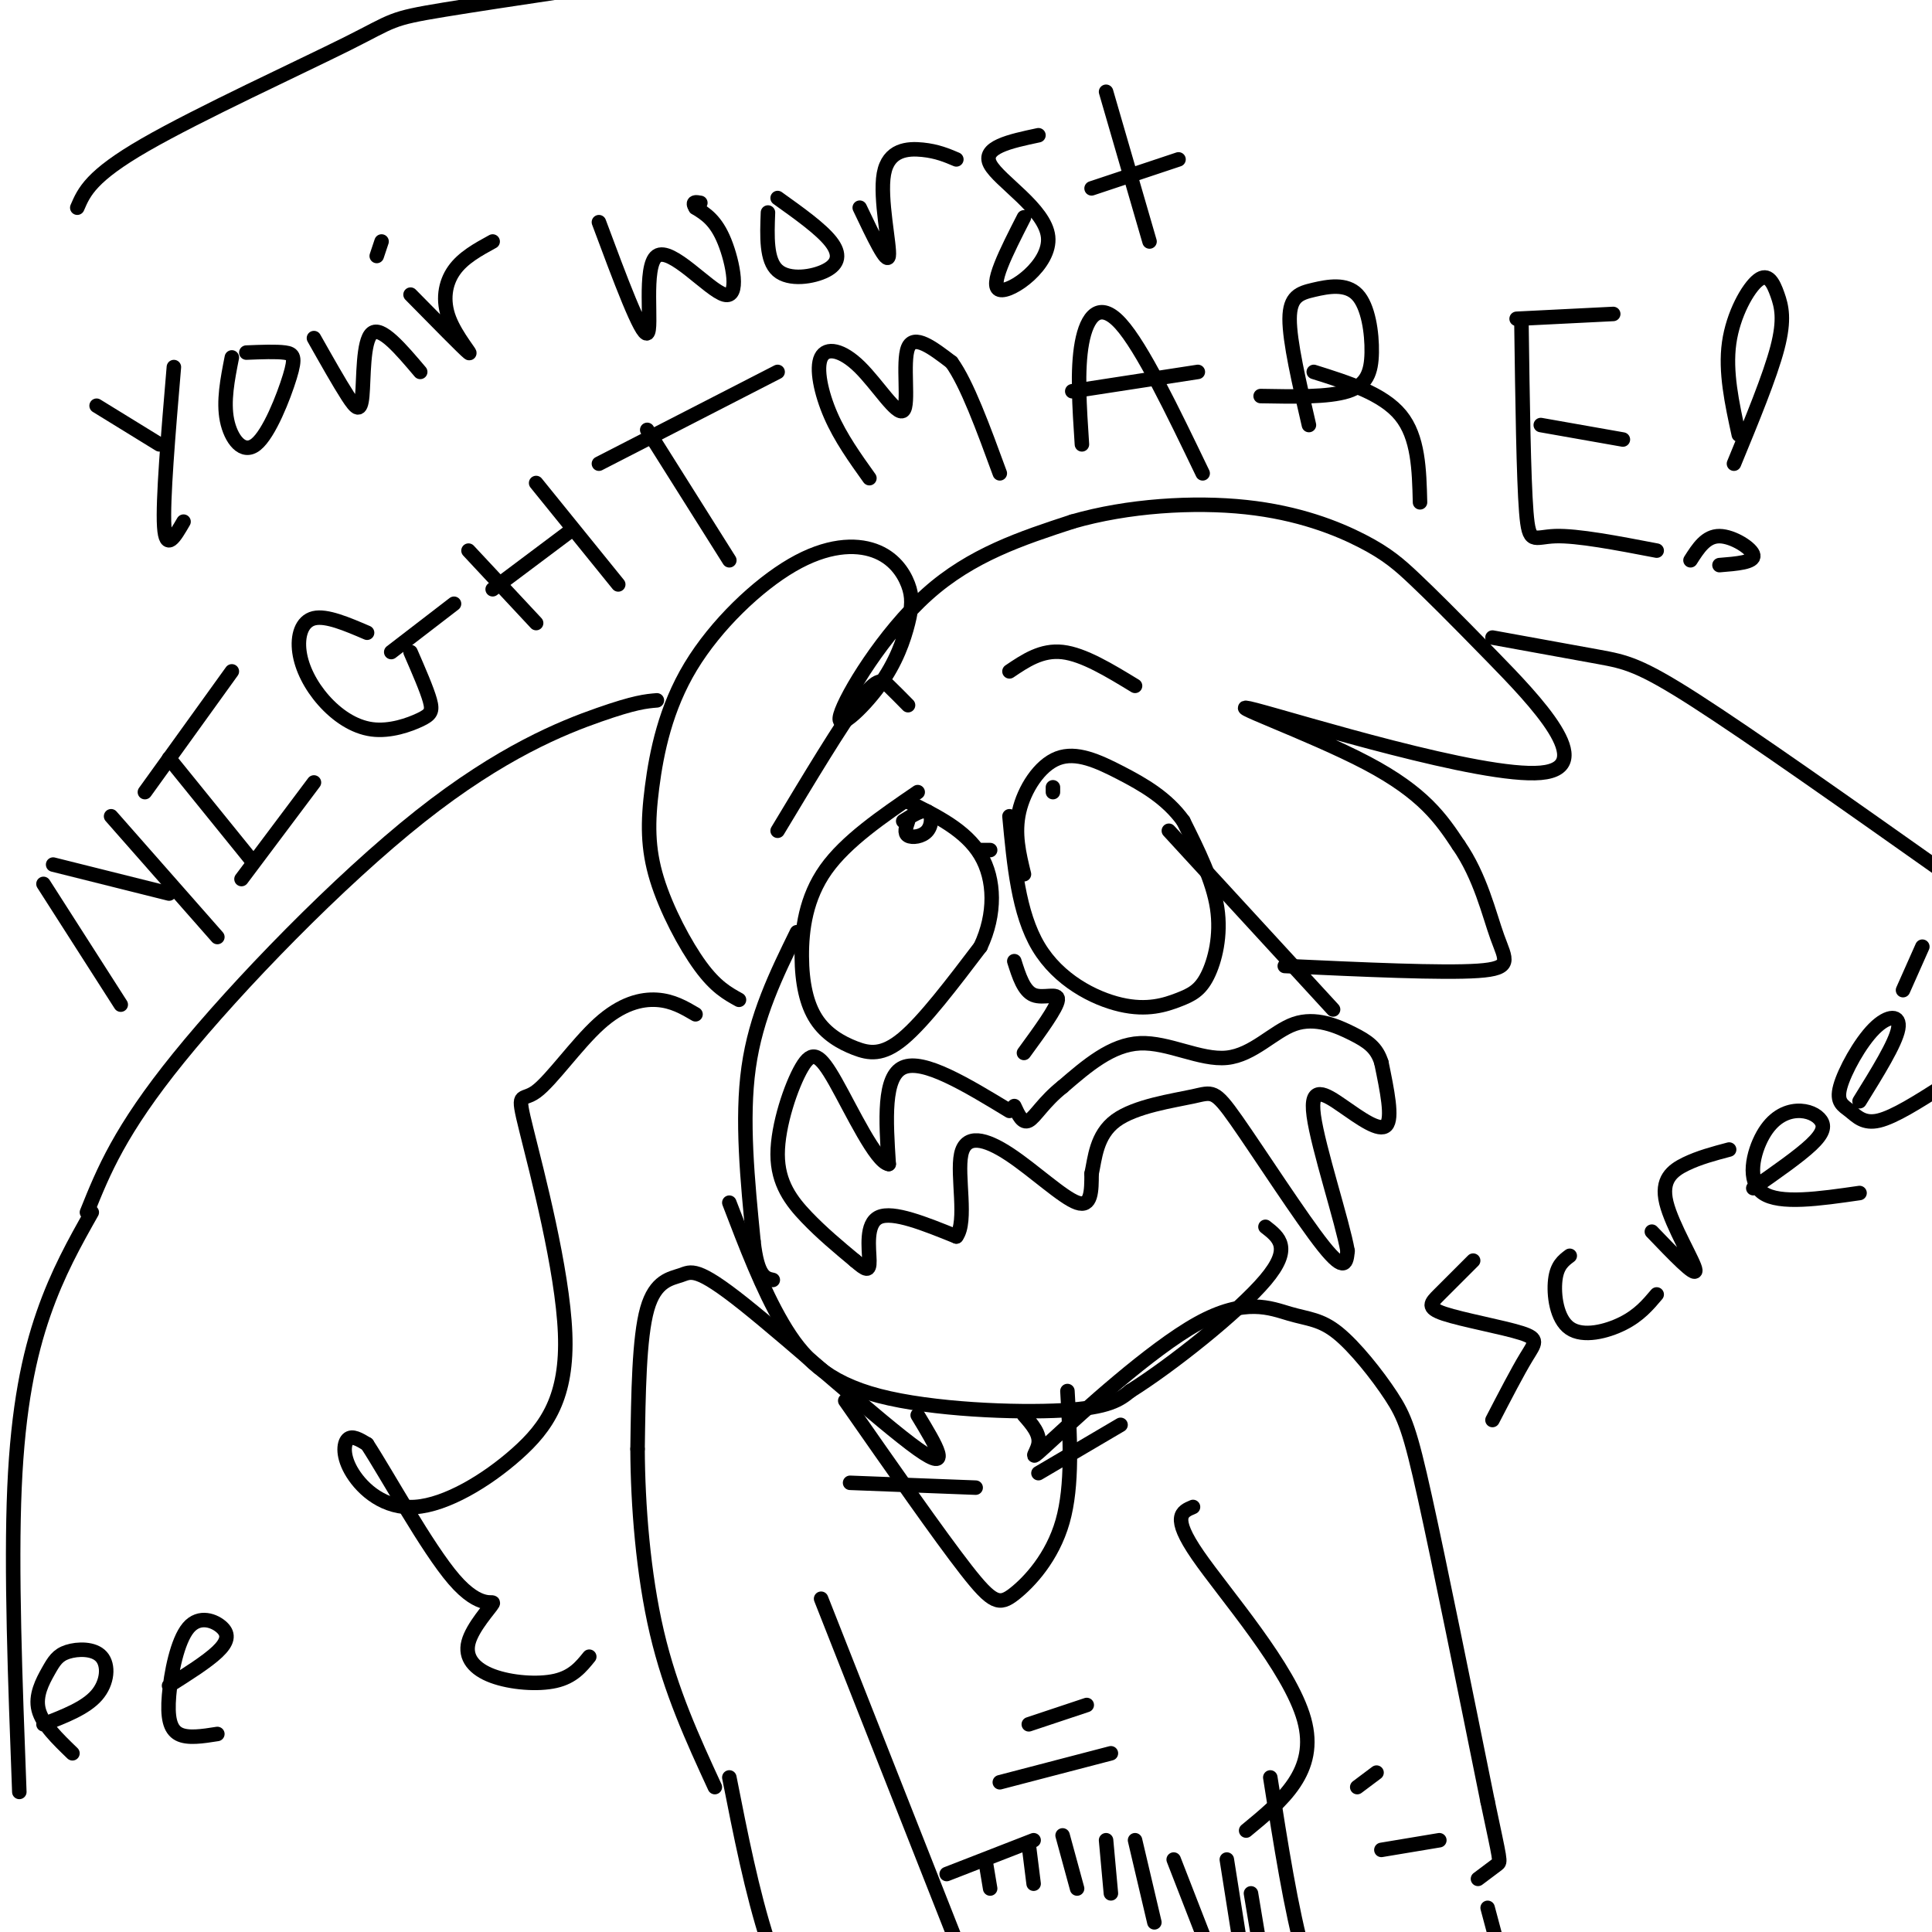<svg viewBox='0 0 400 400' version='1.1' xmlns='http://www.w3.org/2000/svg' xmlns:xlink='http://www.w3.org/1999/xlink'><g fill='none' stroke='rgb(0,0,0)' stroke-width='3' stroke-linecap='round' stroke-linejoin='round'><path d='M190,164c-7.424,5.074 -14.847,10.147 -19,16c-4.153,5.853 -5.035,12.485 -5,18c0.035,5.515 0.989,9.911 3,13c2.011,3.089 5.080,4.870 8,6c2.920,1.130 5.691,1.609 10,-2c4.309,-3.609 10.154,-11.304 16,-19'/><path d='M203,196c3.156,-6.689 3.044,-13.911 0,-19c-3.044,-5.089 -9.022,-8.044 -15,-11'/><path d='M209,169c0.933,10.041 1.867,20.081 6,27c4.133,6.919 11.467,10.716 17,12c5.533,1.284 9.267,0.056 12,-1c2.733,-1.056 4.467,-1.938 6,-5c1.533,-3.062 2.867,-8.303 2,-14c-0.867,-5.697 -3.933,-11.848 -7,-18'/><path d='M245,170c-3.370,-4.734 -8.295,-7.568 -13,-10c-4.705,-2.432 -9.190,-4.463 -13,-3c-3.810,1.463 -6.946,6.418 -8,11c-1.054,4.582 -0.027,8.791 1,13'/><path d='M218,164c0.000,0.000 0.000,-1.000 0,-1'/><path d='M188,170c-0.423,1.250 -0.845,2.500 0,3c0.845,0.500 2.958,0.250 4,-1c1.042,-1.250 1.012,-3.500 0,-4c-1.012,-0.500 -3.006,0.750 -5,2'/><path d='M209,230c-8.917,-5.417 -17.833,-10.833 -22,-9c-4.167,1.833 -3.583,10.917 -3,20'/><path d='M184,241c-2.629,-0.330 -7.702,-11.155 -11,-17c-3.298,-5.845 -4.822,-6.711 -7,-3c-2.178,3.711 -5.009,11.999 -5,18c0.009,6.001 2.860,9.715 6,13c3.140,3.285 6.570,6.143 10,9'/><path d='M177,261c2.298,1.976 3.042,2.417 3,0c-0.042,-2.417 -0.869,-7.690 2,-9c2.869,-1.310 9.435,1.345 16,4'/><path d='M198,256c2.309,-3.053 0.083,-12.684 1,-17c0.917,-4.316 4.978,-3.316 10,0c5.022,3.316 11.006,8.947 14,10c2.994,1.053 2.997,-2.474 3,-6'/><path d='M226,243c0.699,-3.145 0.947,-8.009 5,-11c4.053,-2.991 11.911,-4.111 16,-5c4.089,-0.889 4.409,-1.547 9,5c4.591,6.547 13.455,20.299 18,26c4.545,5.701 4.773,3.350 5,1'/><path d='M279,259c-1.029,-5.960 -6.100,-21.360 -7,-28c-0.900,-6.640 2.373,-4.518 6,-2c3.627,2.518 7.608,5.434 9,4c1.392,-1.434 0.196,-7.217 -1,-13'/><path d='M286,220c-0.950,-3.115 -2.824,-4.401 -6,-6c-3.176,-1.599 -7.656,-3.511 -12,-2c-4.344,1.511 -8.554,6.445 -14,7c-5.446,0.555 -12.127,-3.270 -18,-3c-5.873,0.270 -10.936,4.635 -16,9'/><path d='M220,225c-3.911,3.089 -5.689,6.311 -7,7c-1.311,0.689 -2.156,-1.156 -3,-3'/><path d='M161,172c6.600,-10.978 13.200,-21.956 17,-27c3.800,-5.044 4.800,-4.156 6,-3c1.200,1.156 2.600,2.578 4,4'/><path d='M209,139c3.333,-2.250 6.667,-4.500 11,-4c4.333,0.500 9.667,3.750 15,7'/><path d='M165,193c-4.250,8.667 -8.500,17.333 -10,28c-1.500,10.667 -0.250,23.333 1,36'/><path d='M156,257c0.833,7.333 2.417,7.667 4,8'/><path d='M203,176c0.000,0.000 2.000,0.000 2,0'/><path d='M242,172c0.000,0.000 34.000,37.000 34,37'/><path d='M151,249c3.435,8.982 6.869,17.964 11,25c4.131,7.036 8.958,12.125 20,15c11.042,2.875 28.298,3.536 38,3c9.702,-0.536 11.851,-2.268 14,-4'/><path d='M234,288c8.400,-5.244 22.400,-16.356 28,-23c5.600,-6.644 2.800,-8.822 0,-11'/><path d='M190,293c3.735,6.164 7.470,12.329 0,7c-7.470,-5.329 -26.147,-22.150 -36,-30c-9.853,-7.850 -10.884,-6.729 -13,-6c-2.116,0.729 -5.319,1.065 -7,7c-1.681,5.935 -1.841,17.467 -2,29'/><path d='M132,300c0.044,11.533 1.156,25.867 4,38c2.844,12.133 7.422,22.067 12,32'/><path d='M212,293c1.700,1.940 3.400,3.879 3,6c-0.400,2.121 -2.901,4.423 3,-1c5.901,-5.423 20.203,-18.572 30,-24c9.797,-5.428 15.089,-3.137 19,-2c3.911,1.137 6.440,1.119 10,4c3.560,2.881 8.151,8.660 11,13c2.849,4.340 3.957,7.240 7,21c3.043,13.760 8.022,38.380 13,63'/><path d='M308,373c2.644,12.556 2.756,12.444 2,13c-0.756,0.556 -2.378,1.778 -4,3'/><path d='M247,312c-2.289,0.956 -4.578,1.911 1,10c5.578,8.089 19.022,23.311 22,34c2.978,10.689 -4.511,16.844 -12,23'/><path d='M153,207c-2.420,-1.336 -4.841,-2.673 -8,-7c-3.159,-4.327 -7.057,-11.645 -9,-18c-1.943,-6.355 -1.932,-11.749 -1,-19c0.932,-7.251 2.785,-16.361 8,-25c5.215,-8.639 13.792,-16.807 21,-21c7.208,-4.193 13.046,-4.411 17,-3c3.954,1.411 6.026,4.451 7,7c0.974,2.549 0.852,4.609 0,8c-0.852,3.391 -2.435,8.115 -6,13c-3.565,4.885 -9.114,9.931 -8,6c1.114,-3.931 8.890,-16.837 18,-25c9.110,-8.163 19.555,-11.581 30,-15'/><path d='M222,108c11.479,-3.332 25.177,-4.161 36,-3c10.823,1.161 18.770,4.313 24,7c5.230,2.687 7.742,4.910 11,8c3.258,3.090 7.263,7.046 16,16c8.737,8.954 22.208,22.905 10,24c-12.208,1.095 -50.094,-10.667 -59,-13c-8.906,-2.333 11.170,4.762 23,11c11.830,6.238 15.415,11.619 19,17'/><path d='M302,175c4.512,6.500 6.292,14.250 8,19c1.708,4.750 3.345,6.500 -4,7c-7.345,0.500 -23.673,-0.250 -40,-1'/><path d='M144,210c-2.380,-1.396 -4.760,-2.791 -8,-3c-3.240,-0.209 -7.340,0.769 -12,5c-4.660,4.231 -9.878,11.715 -13,14c-3.122,2.285 -4.147,-0.630 -2,8c2.147,8.630 7.466,28.805 8,42c0.534,13.195 -3.716,19.411 -10,25c-6.284,5.589 -14.602,10.550 -21,11c-6.398,0.450 -10.876,-3.609 -13,-7c-2.124,-3.391 -1.892,-6.112 -1,-7c0.892,-0.888 2.446,0.056 4,1'/><path d='M76,299c4.120,6.295 12.422,21.533 18,28c5.578,6.467 8.434,4.164 8,5c-0.434,0.836 -4.158,4.812 -5,8c-0.842,3.188 1.196,5.589 5,7c3.804,1.411 9.372,1.832 13,1c3.628,-0.832 5.314,-2.916 7,-5'/><path d='M170,331c0.000,0.000 28.000,71.000 28,71'/><path d='M212,218c3.422,-4.689 6.844,-9.378 7,-11c0.156,-1.622 -2.956,-0.178 -5,-1c-2.044,-0.822 -3.022,-3.911 -4,-7'/><path d='M20,84c0.000,0.000 13.000,8.000 13,8'/><path d='M36,76c-1.167,13.833 -2.333,27.667 -2,33c0.333,5.333 2.167,2.167 4,-1'/><path d='M48,74c-0.895,4.544 -1.789,9.088 -1,13c0.789,3.912 3.263,7.193 6,5c2.737,-2.193 5.737,-9.860 7,-14c1.263,-4.140 0.789,-4.754 -1,-5c-1.789,-0.246 -4.895,-0.123 -8,0'/><path d='M65,70c2.619,4.637 5.238,9.274 7,12c1.762,2.726 2.667,3.542 3,0c0.333,-3.542 0.095,-11.440 2,-13c1.905,-1.560 5.952,3.220 10,8'/><path d='M85,61c5.506,5.601 11.012,11.202 12,12c0.988,0.798 -2.542,-3.208 -4,-7c-1.458,-3.792 -0.845,-7.369 1,-10c1.845,-2.631 4.923,-4.315 8,-6'/><path d='M124,46c4.415,11.852 8.829,23.703 10,23c1.171,-0.703 -0.903,-13.962 2,-16c2.903,-2.038 10.781,7.144 14,8c3.219,0.856 1.777,-6.612 0,-11c-1.777,-4.388 -3.888,-5.694 -6,-7'/><path d='M144,43c-0.833,-1.333 0.083,-1.167 1,-1'/><path d='M159,44c-0.190,4.946 -0.381,9.893 2,12c2.381,2.107 7.333,1.375 10,0c2.667,-1.375 3.048,-3.393 1,-6c-2.048,-2.607 -6.524,-5.804 -11,-9'/><path d='M78,53c0.000,0.000 1.000,-3.000 1,-3'/><path d='M178,43c2.845,5.988 5.690,11.976 6,10c0.310,-1.976 -1.917,-11.917 -1,-17c0.917,-5.083 4.976,-5.310 8,-5c3.024,0.310 5.012,1.155 7,2'/><path d='M215,28c-5.911,1.256 -11.821,2.512 -10,6c1.821,3.488 11.375,9.208 12,15c0.625,5.792 -7.679,11.655 -10,11c-2.321,-0.655 1.339,-7.827 5,-15'/><path d='M229,19c0.000,0.000 9.000,31.000 9,31'/><path d='M226,39c0.000,0.000 18.000,-6.000 18,-6'/><path d='M9,183c0.000,0.000 16.000,25.000 16,25'/><path d='M11,179c0.000,0.000 24.000,6.000 24,6'/><path d='M23,169c0.000,0.000 22.000,25.000 22,25'/><path d='M35,157c0.000,0.000 17.000,21.000 17,21'/><path d='M30,164c0.000,0.000 18.000,-25.000 18,-25'/><path d='M50,182c0.000,0.000 15.000,-20.000 15,-20'/><path d='M76,131c-4.219,-1.809 -8.438,-3.618 -11,-3c-2.562,0.618 -3.468,3.665 -3,7c0.468,3.335 2.311,6.960 5,10c2.689,3.040 6.226,5.495 10,6c3.774,0.505 7.785,-0.941 10,-2c2.215,-1.059 2.633,-1.731 2,-4c-0.633,-2.269 -2.316,-6.134 -4,-10'/><path d='M81,135c0.000,0.000 13.000,-10.000 13,-10'/><path d='M97,114c0.000,0.000 14.000,15.000 14,15'/><path d='M102,122c0.000,0.000 16.000,-12.000 16,-12'/><path d='M111,100c0.000,0.000 17.000,21.000 17,21'/><path d='M134,89c0.000,0.000 17.000,27.000 17,27'/><path d='M124,96c0.000,0.000 37.000,-19.000 37,-19'/><path d='M180,99c-2.987,-4.177 -5.974,-8.354 -8,-13c-2.026,-4.646 -3.093,-9.762 -2,-12c1.093,-2.238 4.344,-1.600 8,2c3.656,3.600 7.715,10.162 9,9c1.285,-1.162 -0.204,-10.046 1,-13c1.204,-2.954 5.102,0.023 9,3'/><path d='M197,75c3.167,4.333 6.583,13.667 10,23'/><path d='M224,92c-0.511,-7.733 -1.022,-15.467 0,-21c1.022,-5.533 3.578,-8.867 8,-4c4.422,4.867 10.711,17.933 17,31'/><path d='M222,81c0.000,0.000 26.000,-4.000 26,-4'/><path d='M271,88c-2.011,-8.669 -4.022,-17.338 -4,-22c0.022,-4.662 2.078,-5.315 5,-6c2.922,-0.685 6.711,-1.400 9,1c2.289,2.400 3.078,7.915 3,12c-0.078,4.085 -1.022,6.738 -5,8c-3.978,1.262 -10.989,1.131 -18,1'/><path d='M272,77c7.167,2.250 14.333,4.500 18,9c3.667,4.500 3.833,11.250 4,18'/><path d='M315,67c0.222,15.978 0.444,31.956 1,39c0.556,7.044 1.444,5.156 6,5c4.556,-0.156 12.778,1.422 21,3'/><path d='M319,88c0.000,0.000 17.000,3.000 17,3'/><path d='M314,66c0.000,0.000 20.000,-1.000 20,-1'/><path d='M360,90c-1.418,-6.517 -2.836,-13.033 -2,-19c0.836,-5.967 3.925,-11.383 6,-13c2.075,-1.617 3.136,0.565 4,3c0.864,2.435 1.533,5.124 0,11c-1.533,5.876 -5.266,14.938 -9,24'/><path d='M356,117c3.600,-0.289 7.200,-0.578 7,-2c-0.200,-1.422 -4.200,-3.978 -7,-4c-2.800,-0.022 -4.400,2.489 -6,5'/><path d='M18,251c3.405,-8.476 6.810,-16.952 19,-32c12.190,-15.048 33.167,-36.667 50,-50c16.833,-13.333 29.524,-18.381 37,-21c7.476,-2.619 9.738,-2.810 12,-3'/><path d='M309,132c8.222,1.489 16.444,2.978 22,4c5.556,1.022 8.444,1.578 20,9c11.556,7.422 31.778,21.711 52,36'/><path d='M19,251c-3.533,6.267 -7.067,12.533 -10,21c-2.933,8.467 -5.267,19.133 -6,36c-0.733,16.867 0.133,39.933 1,63'/><path d='M16,43c1.405,-3.274 2.810,-6.548 14,-13c11.190,-6.452 32.167,-16.083 42,-21c9.833,-4.917 8.524,-5.119 20,-7c11.476,-1.881 35.738,-5.440 60,-9'/><path d='M263,368c2.167,13.833 4.333,27.667 7,37c2.667,9.333 5.833,14.167 9,19'/><path d='M151,368c2.333,11.833 4.667,23.667 8,34c3.333,10.333 7.667,19.167 12,28'/><path d='M175,290c9.726,13.940 19.452,27.881 25,35c5.548,7.119 6.917,7.417 10,5c3.083,-2.417 7.881,-7.548 10,-15c2.119,-7.452 1.560,-17.226 1,-27'/><path d='M176,307c0.000,0.000 26.000,1.000 26,1'/><path d='M215,305c0.000,0.000 17.000,-10.000 17,-10'/><path d='M196,388c0.000,0.000 18.000,-7.000 18,-7'/><path d='M204,385c0.000,0.000 1.000,6.000 1,6'/><path d='M213,382c0.000,0.000 1.000,8.000 1,8'/><path d='M220,380c0.000,0.000 3.000,11.000 3,11'/><path d='M229,381c0.000,0.000 1.000,11.000 1,11'/><path d='M235,381c0.000,0.000 4.000,17.000 4,17'/><path d='M243,385c0.000,0.000 7.000,18.000 7,18'/><path d='M254,385c0.000,0.000 3.000,19.000 3,19'/><path d='M259,392c0.000,0.000 2.000,12.000 2,12'/><path d='M207,369c0.000,0.000 23.000,-6.000 23,-6'/><path d='M213,357c0.000,0.000 12.000,-4.000 12,-4'/><path d='M308,395c0.000,0.000 4.000,15.000 4,15'/><path d='M298,381c0.000,0.000 -12.000,2.000 -12,2'/><path d='M285,367c0.000,0.000 -4.000,3.000 -4,3'/><path d='M305,261c-2.606,2.608 -5.212,5.215 -7,7c-1.788,1.785 -2.758,2.746 1,4c3.758,1.254 12.242,2.799 16,4c3.758,1.201 2.788,2.057 1,5c-1.788,2.943 -4.394,7.971 -7,13'/><path d='M325,260c-1.321,0.988 -2.643,1.976 -3,5c-0.357,3.024 0.250,8.083 3,10c2.750,1.917 7.643,0.690 11,-1c3.357,-1.690 5.179,-3.845 7,-6'/><path d='M342,255c4.548,4.744 9.095,9.488 9,8c-0.095,-1.488 -4.833,-9.208 -6,-14c-1.167,-4.792 1.238,-6.655 4,-8c2.762,-1.345 5.881,-2.173 9,-3'/><path d='M363,246c4.742,-3.313 9.484,-6.626 12,-9c2.516,-2.374 2.807,-3.807 2,-5c-0.807,-1.193 -2.711,-2.144 -5,-2c-2.289,0.144 -4.962,1.385 -7,5c-2.038,3.615 -3.439,9.604 0,12c3.439,2.396 11.720,1.198 20,0'/><path d='M385,228c3.726,-6.009 7.452,-12.018 8,-15c0.548,-2.982 -2.082,-2.937 -5,0c-2.918,2.937 -6.122,8.767 -7,12c-0.878,3.233 0.571,3.871 2,5c1.429,1.129 2.837,2.751 6,2c3.163,-0.751 8.082,-3.876 13,-7'/><path d='M394,205c0.000,0.000 4.000,-9.000 4,-9'/><path d='M9,357c4.349,-1.679 8.697,-3.359 11,-6c2.303,-2.641 2.559,-6.244 1,-8c-1.559,-1.756 -4.933,-1.667 -7,-1c-2.067,0.667 -2.826,1.910 -4,4c-1.174,2.090 -2.764,5.026 -2,8c0.764,2.974 3.882,5.987 7,9'/><path d='M35,349c3.934,-2.489 7.868,-4.978 10,-7c2.132,-2.022 2.461,-3.578 1,-5c-1.461,-1.422 -4.711,-2.711 -7,0c-2.289,2.711 -3.616,9.422 -4,14c-0.384,4.578 0.176,7.022 2,8c1.824,0.978 4.912,0.489 8,0'/></g>
</svg>